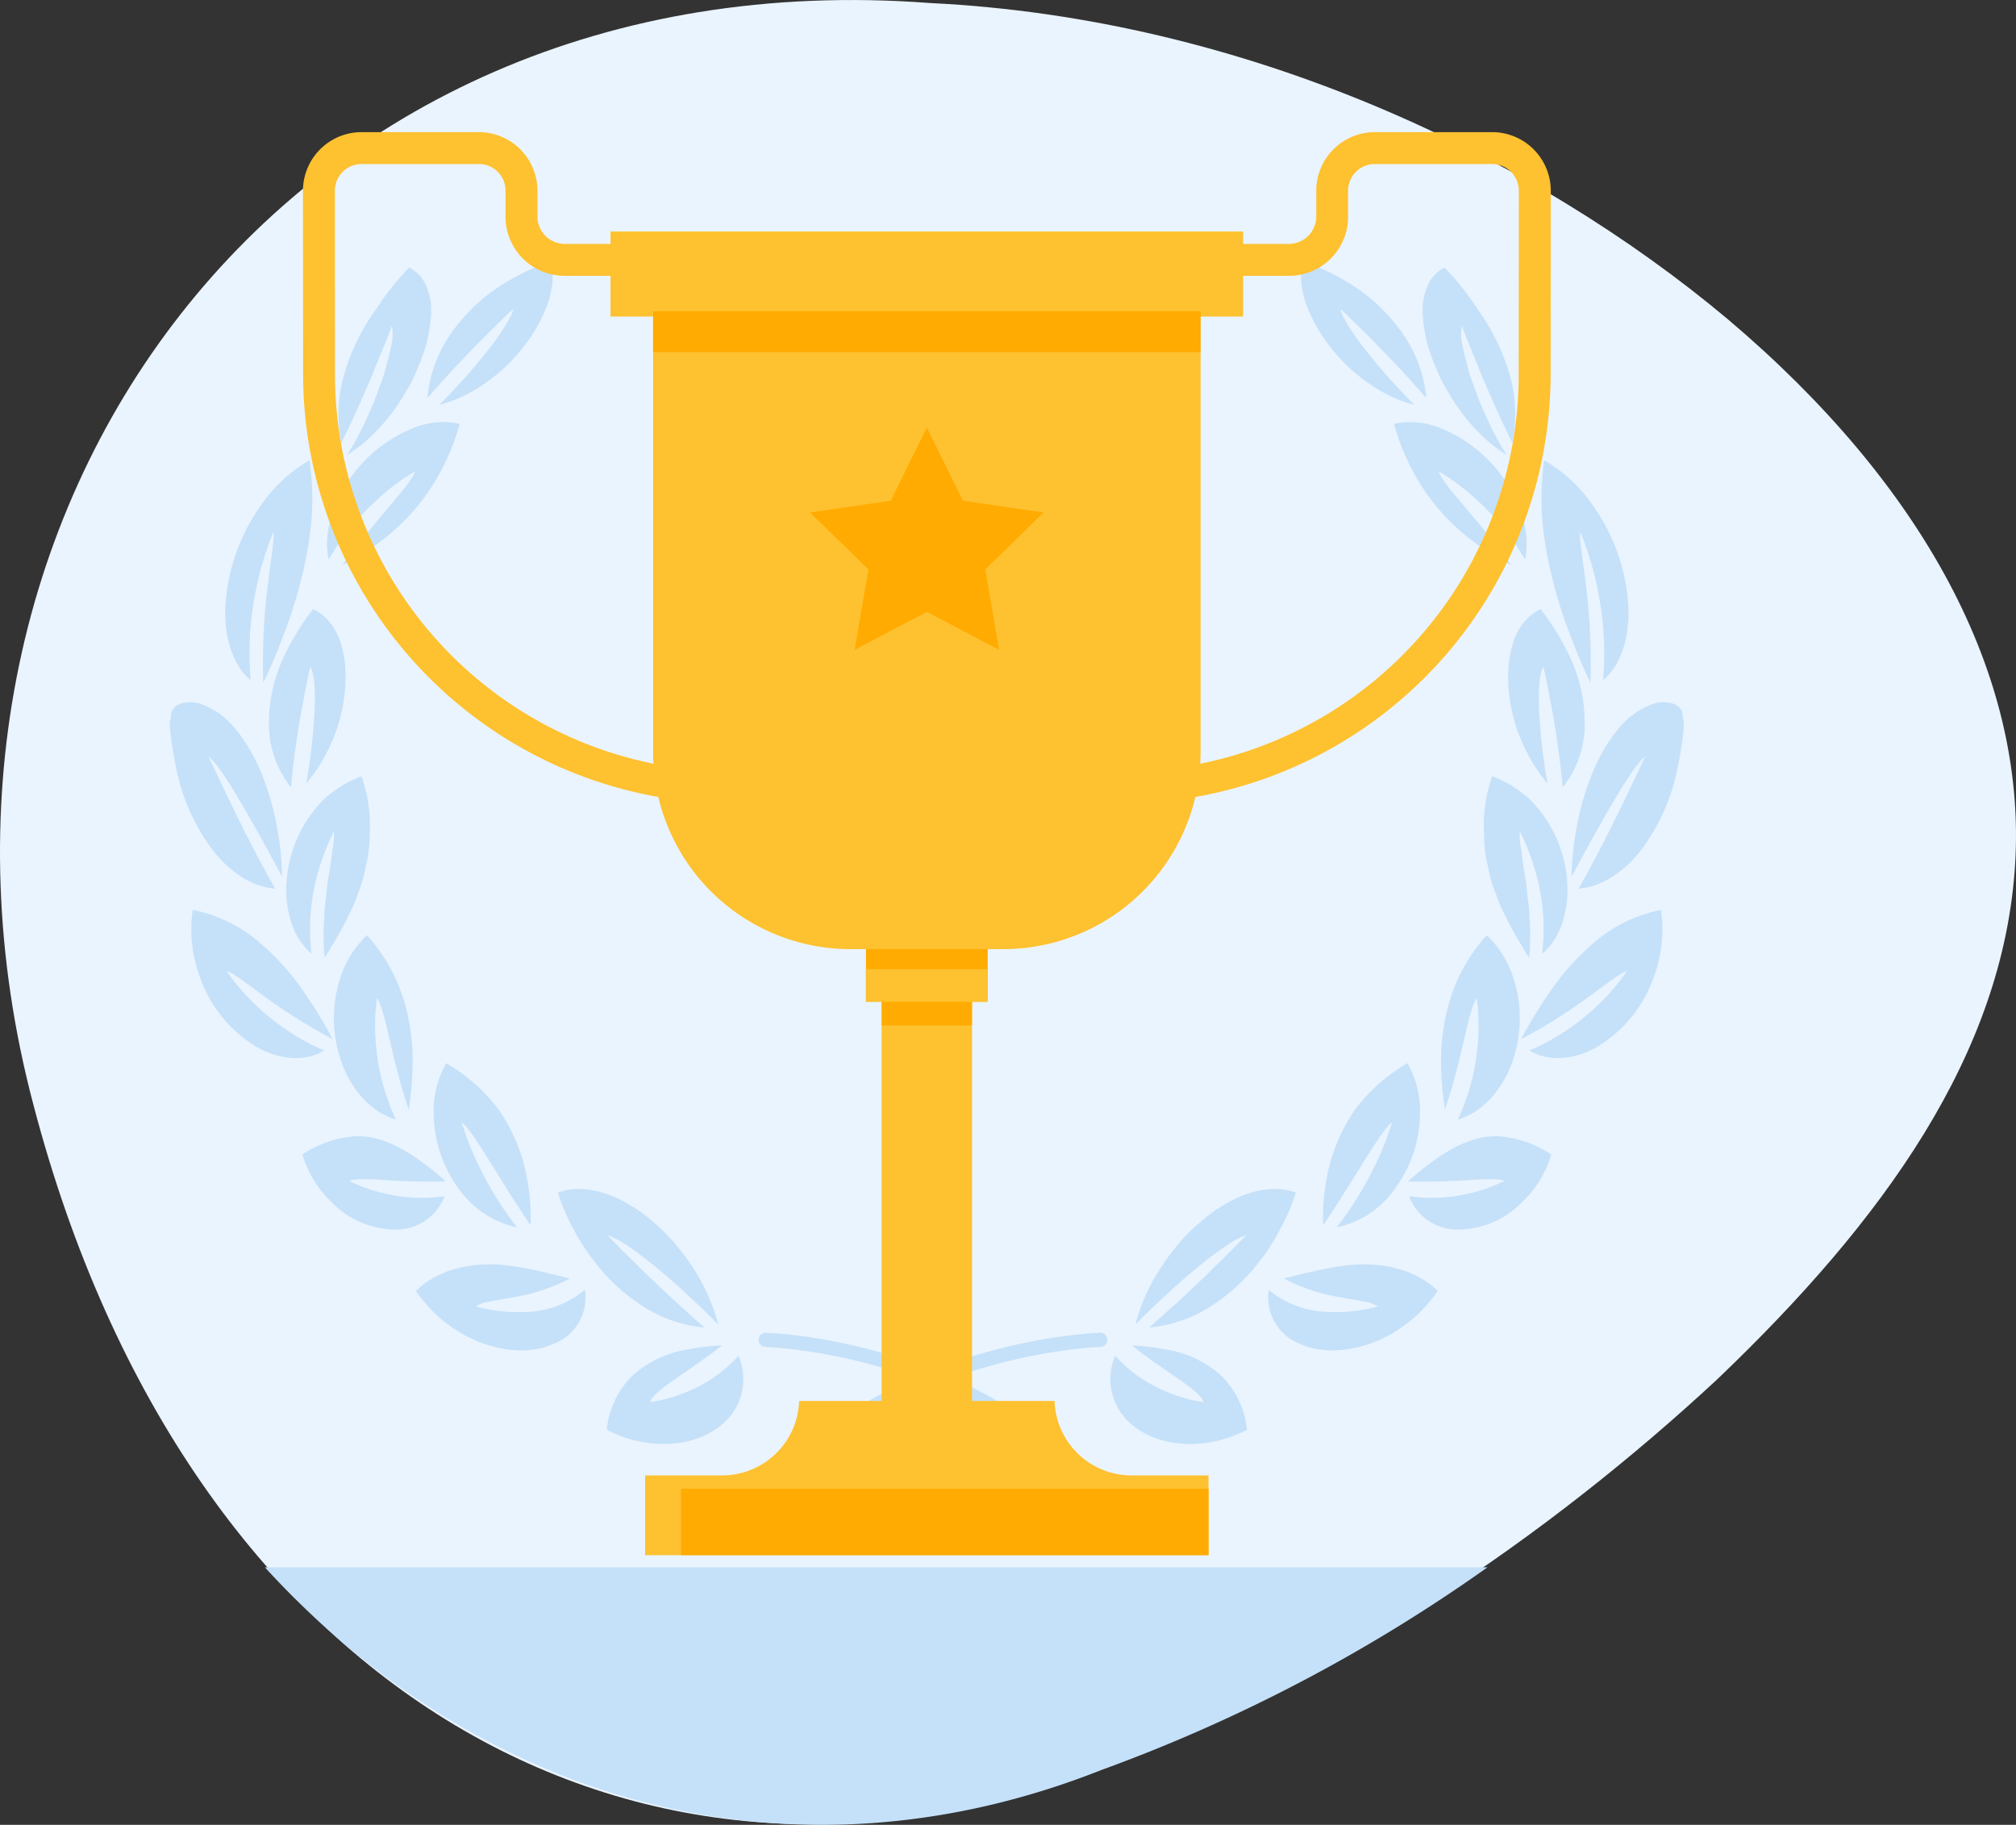 <svg xmlns="http://www.w3.org/2000/svg" width="283.447" height="256.555" viewBox="0 0 283.447 256.555">
  <rect x="0" y="0" width="283.447" height="256.555" fill="#333333" stroke="none"/>
  <g id="Group_2232" data-name="Group 2232" transform="translate(-1299.999 -84.074)">
    <path id="Path_5295" data-name="Path 5295" d="M1430.759,84.5c44.452,2.162,84.805,21.527,112.112,44.408,27.548,23.29,42.049,50.1,40.456,76.584-1.608,26.746-18.525,50.2-41.919,72.529-23.612,21.914-53.7,42.7-86.557,54.486-63.844,25.259-128.368-9.869-150.164-93.158C1282.8,156.55,1339.7,77.586,1430.759,84.5Z" transform="translate(0 0)" fill="#eaf4fe"/>
    <g id="Group_2262" data-name="Group 2262" transform="translate(1323.87 120.814)">
      <g id="Group_2246" data-name="Group 2246">
        <g id="Group_2232-2" data-name="Group 2232" transform="translate(61.43 152.404)">
          <path id="Path_5296" data-name="Path 5296" d="M1401.084,304.563c4.449.038,7.839-1.761,9.643-4.125a8.282,8.282,0,0,0,.99-8.271,19.634,19.634,0,0,1-6.611,4.785,21.439,21.439,0,0,1-5.806,1.723c.47-1.672,5.2-4.079,10.1-7.972a33.377,33.377,0,0,0-4.756.565,15.094,15.094,0,0,0-7.954,3.8,12.43,12.43,0,0,0-3.5,7.5A17.355,17.355,0,0,0,1401.084,304.563Z" transform="translate(-1393.184 -290.702)" fill="#c5e1f9"/>
        </g>
        <g id="Group_2233" data-name="Group 2233" transform="translate(34.613 141.008)">
          <path id="Path_5297" data-name="Path 5297" d="M1370.286,287.965c4.432,2.588,9.447,3.024,12.791,1.541a6.964,6.964,0,0,0,4.564-7.664,13.512,13.512,0,0,1-8.419,3.107,22.072,22.072,0,0,1-6.909-.775,4.246,4.246,0,0,1,1.885-.666c.875-.216,1.98-.332,3.2-.589a25.848,25.848,0,0,0,8.15-2.678c-1.509-.355-3.006-.74-4.454-1.061a42.019,42.019,0,0,0-4.873-.835,18.971,18.971,0,0,0-2.221-.073,13.7,13.7,0,0,0-2.171.146,12.7,12.7,0,0,0-2.124.417,10.71,10.71,0,0,0-2.071.7,11.09,11.09,0,0,0-3.749,2.474,23.555,23.555,0,0,0,2.759,3.253A20.7,20.7,0,0,0,1370.286,287.965Z" transform="translate(-1363.889 -278.252)" fill="#c5e1f9"/>
        </g>
        <g id="Group_2234" data-name="Group 2234" transform="translate(54.557 130.417)">
          <path id="Path_5298" data-name="Path 5298" d="M1388.953,274.23a35.376,35.376,0,0,0,3.69,4.819,26,26,0,0,0,4.3,3.659,19.159,19.159,0,0,0,9.374,3.46c-2.4-2.088-5.185-4.609-8.072-7.413-.5-.487-.986-.969-1.467-1.45s-.967-.933-1.438-1.39c-.94-.91-1.782-1.856-2.646-2.681,1.986.353,8.458,5.352,15.53,12.5a26.057,26.057,0,0,0-2.793-6.76,32.135,32.135,0,0,0-4.344-5.8c-.828-.836-1.685-1.615-2.545-2.324-.431-.356-.863-.694-1.3-1.012-.456-.308-.91-.6-1.363-.864-3.577-2.209-7.363-2.863-10.2-1.779a28.452,28.452,0,0,0,1.409,3.575c.274.583.569,1.152.887,1.715C1388.277,273.076,1388.6,273.66,1388.953,274.23Z" transform="translate(-1385.676 -266.682)" fill="#c5e1f9"/>
        </g>
        <g id="Group_2235" data-name="Group 2235" transform="translate(18.65 122.995)">
          <path id="Path_5299" data-name="Path 5299" d="M1350.584,267.888a12.58,12.58,0,0,0,9.753,3.789,7.26,7.26,0,0,0,6.1-4.662,22.673,22.673,0,0,1-7.73-.234,23.242,23.242,0,0,1-5.66-1.908c.738-.365,2.539-.261,4.932-.124,2.375.135,5.472.294,8.6.176a36.8,36.8,0,0,0-4.671-3.654c-2.988-1.929-5.5-2.753-7.916-2.693a15.367,15.367,0,0,0-7.545,2.565A15.3,15.3,0,0,0,1350.584,267.888Z" transform="translate(-1346.45 -258.574)" fill="#c5e1f9"/>
        </g>
        <g id="Group_2236" data-name="Group 2236" transform="translate(37.108 112.732)">
          <path id="Path_5300" data-name="Path 5300" d="M1366.615,254.51a18.018,18.018,0,0,0,3.769,10.84,13.317,13.317,0,0,0,7.953,5.1,48.734,48.734,0,0,1-5.185-8.275,41.667,41.667,0,0,1-2.613-6.513c1.584,1.191,4.951,7.449,9.688,14.5a28.694,28.694,0,0,0-.435-6.282,24.383,24.383,0,0,0-4.1-10.055,24.673,24.673,0,0,0-7.309-6.46A13.368,13.368,0,0,0,1366.615,254.51Z" transform="translate(-1366.614 -247.362)" fill="#c5e1f9"/>
        </g>
        <g id="Group_2237" data-name="Group 2237" transform="translate(3.023 91.175)">
          <path id="Path_5301" data-name="Path 5301" d="M1330.567,233.2a18.5,18.5,0,0,0,8.512,10.175c3.314,1.677,6.576,1.663,8.995.215a32.219,32.219,0,0,1-8.544-5.4,31.277,31.277,0,0,1-5.179-5.768c.921.227,2.728,1.705,5.28,3.541a77.146,77.146,0,0,0,9.632,6.031,63.253,63.253,0,0,0-3.717-6.147,34.648,34.648,0,0,0-7.6-8.284,20.646,20.646,0,0,0-8.367-3.751A19.37,19.37,0,0,0,1330.567,233.2Z" transform="translate(-1329.379 -223.813)" fill="#c5e1f9"/>
        </g>
        <g id="Group_2238" data-name="Group 2238" transform="translate(23.069 94.747)">
          <path id="Path_5302" data-name="Path 5302" d="M1352.064,234.094a18.335,18.335,0,0,0,.731,12.6c1.62,3.6,4.313,6.139,7.206,6.92a30.53,30.53,0,0,1-2.751-9.982,29.09,29.09,0,0,1,.081-7.056c1.252,1.647,1.91,8.143,4.484,15.675a46.958,46.958,0,0,0,.5-5.173,29.639,29.639,0,0,0-1.33-10.652,23.955,23.955,0,0,0-5.061-8.714A14.348,14.348,0,0,0,1352.064,234.094Z" transform="translate(-1351.277 -227.715)" fill="#c5e1f9"/>
        </g>
        <g id="Group_2239" data-name="Group 2239" transform="translate(0 61.982)">
          <path id="Path_5303" data-name="Path 5303" d="M1326.958,201.106a28.266,28.266,0,0,0,5.416,11.961c2.481,3.015,5.491,4.831,8.523,5.076-1.564-2.764-3.193-5.817-4.8-9.076-1.677-3.358-3.181-6.578-4.559-9.461,1.566,1.055,5.451,7.741,10.344,16.881a43.013,43.013,0,0,0-.829-7.537c-1.1-5.516-3.134-10.25-5.891-13.439a10.7,10.7,0,0,0-4.691-3.331,4.776,4.776,0,0,0-2.664-.117,2.4,2.4,0,0,0-1.175.691,1.582,1.582,0,0,0-.34.6,1.309,1.309,0,0,0-.035.341c0,.089,0,.027,0,0s-.011-.059-.015-.089a.692.692,0,0,1-.012.376,3.674,3.674,0,0,1-.069.5.658.658,0,0,1-.054.15,3.309,3.309,0,0,0-.017.695c.022.48.1,1.115.173,1.723C1326.424,198.3,1326.645,199.694,1326.958,201.106Z" transform="translate(-1326.076 -191.922)" fill="#c5e1f9"/>
        </g>
        <g id="Group_2240" data-name="Group 2240" transform="translate(16.363 72.39)">
          <path id="Path_5304" data-name="Path 5304" d="M1348.684,207.137a18.106,18.106,0,0,0-4.706,11.455,14.878,14.878,0,0,0,.813,5.633,9.63,9.63,0,0,0,2.735,4.047,28.78,28.78,0,0,1,.612-10.341,33.127,33.127,0,0,1,2.511-6.882,8.6,8.6,0,0,1-.173,2.449c-.133,1.111-.313,2.5-.584,4.053-.164.763-.2,1.629-.313,2.505-.084.887-.247,1.8-.263,2.768-.032.963-.146,1.962-.1,2.975a26.522,26.522,0,0,0,.138,3c.255-.362.531-.816.783-1.242s.52-.865.78-1.3c.477-.86,1.011-1.747,1.458-2.648.381-.845.856-1.677,1.177-2.5.174-.413.317-.825.457-1.24.173-.406.326-.81.464-1.222a18.381,18.381,0,0,0,.63-2.488,17.211,17.211,0,0,0,.467-2.5c.1-.844.1-1.732.136-2.584a20.158,20.158,0,0,0-.046-2.569,20.95,20.95,0,0,0-1.108-5.209,14.529,14.529,0,0,0-2.974,1.471c-.494.315-.991.67-1.484,1.058A8.569,8.569,0,0,0,1348.684,207.137Z" transform="translate(-1343.951 -203.291)" fill="#c5e1f9"/>
        </g>
        <g id="Group_2241" data-name="Group 2241" transform="translate(13.927 48.889)">
          <path id="Path_5305" data-name="Path 5305" d="M1343.71,183.682a22,22,0,0,0-2.406,10.347,14.275,14.275,0,0,0,3.1,8.654c.263-2.92.7-6.388,1.358-10.1.449-2.444.865-4.756,1.365-6.861.474.754.707,2.8.612,5.7a79.17,79.17,0,0,1-1.207,10.727,22.535,22.535,0,0,0,2.939-4.428,23.074,23.074,0,0,0,2.55-12.19,17.305,17.305,0,0,0-.492-2.667,11.32,11.32,0,0,0-.385-1.188,9.182,9.182,0,0,0-.545-1.1,6.868,6.868,0,0,0-3.09-2.961A36.694,36.694,0,0,0,1343.71,183.682Z" transform="translate(-1341.29 -177.618)" fill="#c5e1f9"/>
        </g>
        <g id="Group_2242" data-name="Group 2242" transform="translate(7.793 27.964)">
          <path id="Path_5306" data-name="Path 5306" d="M1339.487,161.28a27.013,27.013,0,0,0-4.9,14.654c-.035,4.454,1.368,7.954,3.579,9.742a44.2,44.2,0,0,1,.627-12.074,45.1,45.1,0,0,1,2.574-8.767c.146,1.1-.366,3.867-.81,7.625a86.928,86.928,0,0,0-.619,13.6c1.1-2.309,2.17-4.831,3.106-7.391a63.311,63.311,0,0,0,3.378-12.913,38.582,38.582,0,0,0,.026-11A21.145,21.145,0,0,0,1339.487,161.28Z" transform="translate(-1334.589 -154.759)" fill="#c5e1f9"/>
        </g>
        <g id="Group_2243" data-name="Group 2243" transform="translate(22.106 22.595)">
          <path id="Path_5307" data-name="Path 5307" d="M1362.353,149.741a19.992,19.992,0,0,0-9.569,8.109c-2.163,3.513-3.023,7.355-2.316,10.363a35.481,35.481,0,0,1,6.621-8.23,31.718,31.718,0,0,1,5.532-4.167c-.729,2.089-5.487,6.6-10.239,13.215a39.531,39.531,0,0,0,4.3-2.592,29.923,29.923,0,0,0,7.676-7.571,31.811,31.811,0,0,0,4.527-9.729A11.112,11.112,0,0,0,1362.353,149.741Z" transform="translate(-1350.225 -148.893)" fill="#c5e1f9"/>
        </g>
        <g id="Group_2244" data-name="Group 2244" transform="translate(23.717 0.865)">
          <path id="Path_5308" data-name="Path 5308" d="M1356.912,131.525a29.967,29.967,0,0,0-4.393,9.616,20.552,20.552,0,0,0-.527,4.409,20.106,20.106,0,0,0,.392,4.275c1.39-2.737,2.844-6.01,4.345-9.533.956-2.465,1.987-4.777,2.761-6.913a5.844,5.844,0,0,1,.02,2.178c-.164,1.049-.526,2.4-.958,4.015-.2.807-.55,1.661-.871,2.577-.343.911-.657,1.893-1.131,2.887-.458,1-.878,2.06-1.459,3.122a34.007,34.007,0,0,1-1.9,3.35c.573-.36,1.058-.693,1.573-1.076a16.687,16.687,0,0,0,1.505-1.257,24.189,24.189,0,0,0,2.853-3.092,26.84,26.84,0,0,0,2.274-3.343c.336-.569.667-1.141.969-1.714.269-.57.525-1.141.761-1.705a34.014,34.014,0,0,0,1.212-3.318,26.606,26.606,0,0,0,.563-3.067,12.934,12.934,0,0,0,.085-2.7,9.666,9.666,0,0,0-.553-2.229,5.1,5.1,0,0,0-2.51-2.851c-.963,1.012-1.872,2.053-2.7,3.116-.418.533-.812,1.07-1.186,1.615S1357.314,130.977,1356.912,131.525Z" transform="translate(-1351.985 -125.155)" fill="#c5e1f9"/>
        </g>
        <g id="Group_2245" data-name="Group 2245" transform="translate(36.22)">
          <path id="Path_5309" data-name="Path 5309" d="M1376.94,127a25.286,25.286,0,0,0-7.873,7.207,18.582,18.582,0,0,0-3.423,9.244c1.951-2.262,4.349-4.878,7.025-7.595,1.777-1.772,3.452-3.473,5.047-4.947-.179.94-1.291,2.832-3.113,5.227a85.007,85.007,0,0,1-7.287,8.242,18.516,18.516,0,0,0,4.556-1.83,24.887,24.887,0,0,0,8.958-8.734,23.05,23.05,0,0,0,1.316-2.591c.181-.425.342-.844.487-1.259s.249-.863.34-1.278a9,9,0,0,0-.022-4.475A34.976,34.976,0,0,0,1376.94,127Z" transform="translate(-1365.644 -124.21)" fill="#c5e1f9"/>
        </g>
      </g>
      <g id="Group_2261" data-name="Group 2261" transform="translate(132.25)">
        <g id="Group_2247" data-name="Group 2247" transform="translate(0 152.404)">
          <path id="Path_5310" data-name="Path 5310" d="M1481.857,304.563c-4.445.038-7.838-1.761-9.643-4.125a8.271,8.271,0,0,1-.991-8.271,19.638,19.638,0,0,0,6.612,4.785,21.41,21.41,0,0,0,5.806,1.723c-.469-1.672-5.2-4.079-10.093-7.972a33.4,33.4,0,0,1,4.753.565,15.069,15.069,0,0,1,7.949,3.8,12.434,12.434,0,0,1,3.507,7.5A17.363,17.363,0,0,1,1481.857,304.563Z" transform="translate(-1470.551 -290.702)" fill="#c5e1f9"/>
        </g>
        <g id="Group_2248" data-name="Group 2248" transform="translate(22.163 141.008)">
          <path id="Path_5311" data-name="Path 5311" d="M1512.225,287.965c-4.431,2.588-9.448,3.024-12.791,1.541a6.974,6.974,0,0,1-4.569-7.664,13.524,13.524,0,0,0,8.423,3.107,22.07,22.07,0,0,0,6.908-.775,4.233,4.233,0,0,0-1.888-.666c-.871-.216-1.975-.332-3.2-.589a25.859,25.859,0,0,1-8.151-2.678c1.508-.355,3.006-.74,4.454-1.061a42.02,42.02,0,0,1,4.872-.835,19.013,19.013,0,0,1,2.223-.073,13.7,13.7,0,0,1,2.169.146,12.5,12.5,0,0,1,2.125.417,10.8,10.8,0,0,1,2.074.7,11.08,11.08,0,0,1,3.744,2.474,23.6,23.6,0,0,1-2.759,3.253A20.657,20.657,0,0,1,1512.225,287.965Z" transform="translate(-1494.762 -278.252)" fill="#c5e1f9"/>
        </g>
        <g id="Group_2249" data-name="Group 2249" transform="translate(3.528 130.417)">
          <path id="Path_5312" data-name="Path 5312" d="M1493.677,274.23a23.913,23.913,0,0,1-1.769,2.529,23.449,23.449,0,0,1-1.925,2.29,25.9,25.9,0,0,1-4.295,3.659,19.146,19.146,0,0,1-9.375,3.46c2.4-2.088,5.184-4.609,8.073-7.413q.75-.73,1.466-1.45.733-.7,1.438-1.39c.938-.91,1.783-1.856,2.646-2.681-1.983.353-8.458,5.352-15.533,12.5a25.954,25.954,0,0,1,2.8-6.76,31.965,31.965,0,0,1,4.344-5.8,33.949,33.949,0,0,1,2.544-2.324c.432-.356.868-.694,1.3-1.012.455-.308.909-.6,1.364-.864,3.575-2.209,7.358-2.863,10.2-1.779a30.069,30.069,0,0,1-1.406,3.575c-.275.583-.573,1.152-.89,1.715C1494.354,273.076,1494.03,273.66,1493.677,274.23Z" transform="translate(-1474.405 -266.682)" fill="#c5e1f9"/>
        </g>
        <g id="Group_2250" data-name="Group 2250" transform="translate(41.856 122.995)">
          <path id="Path_5313" data-name="Path 5313" d="M1532.273,267.888a12.586,12.586,0,0,1-9.752,3.789,7.26,7.26,0,0,1-6.1-4.662,22.668,22.668,0,0,0,7.729-.234,23.162,23.162,0,0,0,5.66-1.908c-.741-.365-2.536-.261-4.932-.124-2.376.135-5.473.294-8.6.176a36.456,36.456,0,0,1,4.668-3.654c2.988-1.929,5.5-2.753,7.915-2.693a15.369,15.369,0,0,1,7.546,2.565A15.307,15.307,0,0,1,1532.273,267.888Z" transform="translate(-1516.276 -258.574)" fill="#c5e1f9"/>
        </g>
        <g id="Group_2251" data-name="Group 2251" transform="translate(29.888 112.732)">
          <path id="Path_5314" data-name="Path 5314" d="M1516.839,254.51a17.983,17.983,0,0,1-3.771,10.84,13.3,13.3,0,0,1-7.946,5.1,48.917,48.917,0,0,0,5.18-8.275,41.489,41.489,0,0,0,2.613-6.513c-1.585,1.191-4.948,7.449-9.692,14.5a29,29,0,0,1,.44-6.282,24.385,24.385,0,0,1,4.1-10.055,24.63,24.63,0,0,1,7.309-6.46A13.367,13.367,0,0,1,1516.839,254.51Z" transform="translate(-1503.202 -247.362)" fill="#c5e1f9"/>
        </g>
        <g id="Group_2252" data-name="Group 2252" transform="translate(57.733 91.175)">
          <path id="Path_5315" data-name="Path 5315" d="M1552.311,233.2a18.5,18.5,0,0,1-8.514,10.175c-3.312,1.677-6.571,1.663-8.993.215a32.315,32.315,0,0,0,8.546-5.4,31.4,31.4,0,0,0,5.176-5.768c-.92.227-2.722,1.705-5.278,3.541A77.342,77.342,0,0,1,1533.62,242a63.028,63.028,0,0,1,3.712-6.147,34.683,34.683,0,0,1,7.6-8.284,20.62,20.62,0,0,1,8.371-3.751A19.416,19.416,0,0,1,1552.311,233.2Z" transform="translate(-1533.62 -223.813)" fill="#c5e1f9"/>
        </g>
        <g id="Group_2253" data-name="Group 2253" transform="translate(46.499 94.747)">
          <path id="Path_5316" data-name="Path 5316" d="M1531.627,234.094a18.293,18.293,0,0,1-.734,12.6c-1.615,3.6-4.309,6.139-7.2,6.92a30.462,30.462,0,0,0,2.747-9.982,28.923,28.923,0,0,0-.077-7.056c-1.253,1.647-1.914,8.143-4.484,15.675a46.692,46.692,0,0,1-.5-5.173,29.778,29.778,0,0,1,1.329-10.652,23.948,23.948,0,0,1,5.064-8.714A14.311,14.311,0,0,1,1531.627,234.094Z" transform="translate(-1521.348 -227.715)" fill="#c5e1f9"/>
        </g>
        <g id="Group_2254" data-name="Group 2254" transform="translate(64.827 61.982)">
          <path id="Path_5317" data-name="Path 5317" d="M1556.3,201.106a28.291,28.291,0,0,1-5.415,11.961c-2.482,3.015-5.491,4.831-8.521,5.076,1.563-2.764,3.189-5.817,4.795-9.076,1.677-3.358,3.178-6.578,4.561-9.461-1.57,1.055-5.453,7.741-10.346,16.881a43.736,43.736,0,0,1,.826-7.537c1.108-5.516,3.138-10.25,5.894-13.439a10.712,10.712,0,0,1,4.691-3.331,4.778,4.778,0,0,1,2.665-.117,2.4,2.4,0,0,1,1.174.691,1.634,1.634,0,0,1,.34.6,1.349,1.349,0,0,1,.036.341c0,.089,0,.027,0,0s.01-.059.014-.089a.647.647,0,0,0,.016.376,2.416,2.416,0,0,0,.069.5.894.894,0,0,0,.049.15,3.289,3.289,0,0,1,.017.695c-.021.48-.1,1.115-.174,1.723C1556.831,198.3,1556.606,199.694,1556.3,201.106Z" transform="translate(-1541.37 -191.922)" fill="#c5e1f9"/>
        </g>
        <g id="Group_2255" data-name="Group 2255" transform="translate(52.499 72.39)">
          <path id="Path_5318" data-name="Path 5318" d="M1534.94,207.137a18.1,18.1,0,0,1,4.711,11.455,14.825,14.825,0,0,1-.814,5.633,9.655,9.655,0,0,1-2.735,4.047,28.865,28.865,0,0,0-.611-10.341,33.085,33.085,0,0,0-2.51-6.882,8.57,8.57,0,0,0,.172,2.449c.134,1.111.312,2.5.584,4.053.165.763.2,1.629.309,2.505.089.887.251,1.8.268,2.768.034.963.144,1.962.1,2.975a26.753,26.753,0,0,1-.138,3c-.255-.362-.531-.816-.783-1.242s-.52-.865-.78-1.3c-.479-.86-1.011-1.747-1.459-2.648-.38-.845-.855-1.677-1.181-2.5-.171-.413-.313-.825-.454-1.24-.172-.406-.329-.81-.466-1.222a18.494,18.494,0,0,1-.626-2.488,16.969,16.969,0,0,1-.467-2.5c-.107-.844-.1-1.732-.137-2.584a19.016,19.016,0,0,1,.047-2.569,21.027,21.027,0,0,1,1.108-5.209,14.556,14.556,0,0,1,2.971,1.471,17.831,17.831,0,0,1,1.486,1.058A8.494,8.494,0,0,1,1534.94,207.137Z" transform="translate(-1527.903 -203.291)" fill="#c5e1f9"/>
        </g>
        <g id="Group_2256" data-name="Group 2256" transform="translate(55.914 48.889)">
          <path id="Path_5319" data-name="Path 5319" d="M1540.008,183.682a21.978,21.978,0,0,1,2.4,10.347,14.23,14.23,0,0,1-3.1,8.654c-.26-2.92-.7-6.388-1.354-10.1-.448-2.444-.865-4.756-1.369-6.861-.471.754-.7,2.8-.61,5.7a79.5,79.5,0,0,0,1.209,10.727,22.489,22.489,0,0,1-2.938-4.428,23.094,23.094,0,0,1-2.551-12.19,16.781,16.781,0,0,1,.493-2.667,11.983,11.983,0,0,1,.382-1.188,9.479,9.479,0,0,1,.547-1.1,6.867,6.867,0,0,1,3.09-2.961A36.572,36.572,0,0,1,1540.008,183.682Z" transform="translate(-1531.633 -177.618)" fill="#c5e1f9"/>
        </g>
        <g id="Group_2257" data-name="Group 2257" transform="translate(60.599 27.964)">
          <path id="Path_5320" data-name="Path 5320" d="M1544.1,161.28a27.005,27.005,0,0,1,4.9,14.654c.03,4.454-1.366,7.954-3.579,9.742a44,44,0,0,0-.631-12.074,44.908,44.908,0,0,0-2.57-8.767c-.145,1.1.366,3.867.81,7.625a87.3,87.3,0,0,1,.618,13.6c-1.1-2.309-2.17-4.831-3.105-7.391a63.438,63.438,0,0,1-3.378-12.913,38.613,38.613,0,0,1-.027-11A21.1,21.1,0,0,1,1544.1,161.28Z" transform="translate(-1536.751 -154.759)" fill="#c5e1f9"/>
        </g>
        <g id="Group_2258" data-name="Group 2258" transform="translate(39.874 22.595)">
          <path id="Path_5321" data-name="Path 5321" d="M1520.637,149.741a19.988,19.988,0,0,1,9.571,8.109c2.163,3.513,3.023,7.355,2.316,10.363a35.428,35.428,0,0,0-6.625-8.23,31.566,31.566,0,0,0-5.528-4.167c.734,2.089,5.486,6.6,10.239,13.215a39.275,39.275,0,0,1-4.3-2.592,30.023,30.023,0,0,1-7.679-7.571,31.781,31.781,0,0,1-4.523-9.729A11.106,11.106,0,0,1,1520.637,149.741Z" transform="translate(-1514.11 -148.893)" fill="#c5e1f9"/>
        </g>
        <g id="Group_2259" data-name="Group 2259" transform="translate(43.878 0.865)">
          <path id="Path_5322" data-name="Path 5322" d="M1526.594,131.525a29.868,29.868,0,0,1,4.4,9.616,20.2,20.2,0,0,1,.527,4.409,19.98,19.98,0,0,1-.392,4.275c-1.389-2.737-2.843-6.01-4.345-9.533-.953-2.465-1.986-4.777-2.758-6.913a5.905,5.905,0,0,0-.027,2.178c.171,1.049.531,2.4.963,4.015.195.807.549,1.661.869,2.577.346.911.659,1.893,1.132,2.887s.879,2.06,1.455,3.122a35.3,35.3,0,0,0,1.907,3.35c-.573-.36-1.057-.693-1.578-1.076a17.574,17.574,0,0,1-1.5-1.257,24.424,24.424,0,0,1-2.852-3.092,26.779,26.779,0,0,1-2.268-3.343c-.341-.569-.668-1.141-.972-1.714-.269-.57-.522-1.141-.759-1.705a33.336,33.336,0,0,1-1.215-3.318,25.971,25.971,0,0,1-.561-3.067,12.328,12.328,0,0,1-.084-2.7,9.175,9.175,0,0,1,.554-2.229,5.086,5.086,0,0,1,2.51-2.851c.959,1.012,1.868,2.053,2.695,3.116q.622.8,1.188,1.615C1525.849,130.427,1526.2,130.977,1526.594,131.525Z" transform="translate(-1518.485 -125.155)" fill="#c5e1f9"/>
        </g>
        <g id="Group_2260" data-name="Group 2260" transform="translate(26.818)">
          <path id="Path_5323" data-name="Path 5323" d="M1506.149,127a25.243,25.243,0,0,1,7.87,7.207,18.6,18.6,0,0,1,3.426,9.244c-1.949-2.262-4.352-4.878-7.026-7.595-1.772-1.772-3.451-3.473-5.046-4.947.178.94,1.287,2.832,3.112,5.227a85.313,85.313,0,0,0,7.286,8.242,18.528,18.528,0,0,1-4.553-1.83,24.846,24.846,0,0,1-8.959-8.734,22.418,22.418,0,0,1-1.314-2.591q-.274-.637-.489-1.259c-.135-.428-.245-.863-.341-1.278a8.987,8.987,0,0,1,.023-4.475A35,35,0,0,1,1506.149,127Z" transform="translate(-1499.847 -124.21)" fill="#c5e1f9"/>
        </g>
      </g>
      <path id="Path_5324" data-name="Path 5324" d="M1417.6,289.858s23.83.611,41.544,16.192" transform="translate(-1333.82 -138.226)" fill="none" stroke="#c5e1f9" stroke-linecap="round" stroke-miterlimit="10" stroke-width="2.002"/>
      <path id="Path_5325" data-name="Path 5325" d="M1465.156,289.858s-23.83.611-41.545,16.192" transform="translate(-1334.329 -138.226)" fill="none" stroke="#c5e1f9" stroke-linecap="round" stroke-miterlimit="10" stroke-width="2.002"/>
    </g>
    <g id="Group_2265" data-name="Group 2265" transform="translate(1342.595 102.65)">
      <g id="Group_2263" data-name="Group 2263">
        <path id="Path_5326" data-name="Path 5326" d="M1406.92,198.752a60.437,60.437,0,0,1-60.367-60.37l-.02-25.773a8.248,8.248,0,0,1,8.238-8.242h16.491a8.247,8.247,0,0,1,8.24,8.239v3.738a3.852,3.852,0,0,0,3.866,3.737h36.62v77.263l-1.822.344A60.779,60.779,0,0,1,1406.92,198.752Zm-52.149-89.9a3.756,3.756,0,0,0-3.752,3.756l.015,25.774a55.843,55.843,0,0,0,64.474,55.216V124.563h-32.139a8.293,8.293,0,0,1-8.351-8.219v-3.738a3.757,3.757,0,0,0-3.755-3.756Z" transform="translate(-1346.533 -104.367)" fill="#fec12f"/>
      </g>
      <g id="Group_2264" data-name="Group 2264" transform="translate(101.976)">
        <path id="Path_5327" data-name="Path 5327" d="M1471.006,198.753a60.737,60.737,0,0,1-11.246-1.066l-1.824-.344V120.082h36.622a3.856,3.856,0,0,0,3.867-3.738v-3.735a8.25,8.25,0,0,1,8.237-8.242h16.5a8.249,8.249,0,0,1,8.238,8.242l-.018,25.775A60.44,60.44,0,0,1,1471.006,198.753Zm-8.588-5.157a55.833,55.833,0,0,0,64.474-55.212l.019-25.777a3.761,3.761,0,0,0-3.755-3.756h-16.5a3.758,3.758,0,0,0-3.752,3.759v3.735a8.3,8.3,0,0,1-8.351,8.221h-32.139Z" transform="translate(-1457.935 -104.367)" fill="#fec12f"/>
      </g>
      <rect id="Rectangle_1206" data-name="Rectangle 1206" width="12.705" height="76.98" transform="translate(81.364 104.398)" fill="#fec12f"/>
      <rect id="Rectangle_1207" data-name="Rectangle 1207" width="12.705" height="7.224" transform="translate(81.364 118.349)" fill="#ffab01"/>
      <rect id="Rectangle_1208" data-name="Rectangle 1208" width="17.122" height="19.538" transform="translate(79.155 102.726)" fill="#ffab01"/>
      <rect id="Rectangle_1209" data-name="Rectangle 1209" width="17.122" height="4.588" transform="translate(79.155 117.676)" fill="#fec12f"/>
      <path id="Path_5328" data-name="Path 5328" d="M1467.468,309.708a10.83,10.83,0,0,1-10.816-10.464h-35.911a10.833,10.833,0,0,1-10.819,10.464h-10.836v11.21H1478.3v-11.21Z" transform="translate(-1350.98 -120.856)" fill="#fec12f"/>
      <path id="Path_5329" data-name="Path 5329" d="M1400.311,131.874v61.938a27.746,27.746,0,0,0,27.746,27.744h21.486a27.743,27.743,0,0,0,27.745-27.744V131.874Z" transform="translate(-1351.083 -106.694)" fill="#fec12f"/>
      <rect id="Rectangle_1210" data-name="Rectangle 1210" width="88.939" height="11.957" transform="translate(43.245 13.968)" fill="#fec12f"/>
      <path id="Path_5330" data-name="Path 5330" d="M1440.84,149.751l5.074,10.283,11.346,1.647-8.21,8.005,1.939,11.3-10.149-5.337-10.15,5.337,1.941-11.3-8.212-8.005,11.348-1.647Z" transform="translate(-1353.123 -108.207)" fill="#ffab01"/>
      <rect id="Rectangle_1211" data-name="Rectangle 1211" width="76.977" height="5.731" transform="translate(49.228 25.18)" fill="#ffab01"/>
      <path id="Path_5331" data-name="Path 5331" d="M1404.608,312.714v9.343h74.164v-9.343Z" transform="translate(-1351.447 -121.996)" fill="#ffab01"/>
    </g>
    <path id="Path_5332" data-name="Path 5332" d="M1340.683,324.787c30.4,33.251,74.157,45.69,117.611,28.5a228.955,228.955,0,0,0,54.292-28.5Z" transform="translate(-3.443 -20.368)" fill="#c5e1f9"/>
  </g>
</svg>
